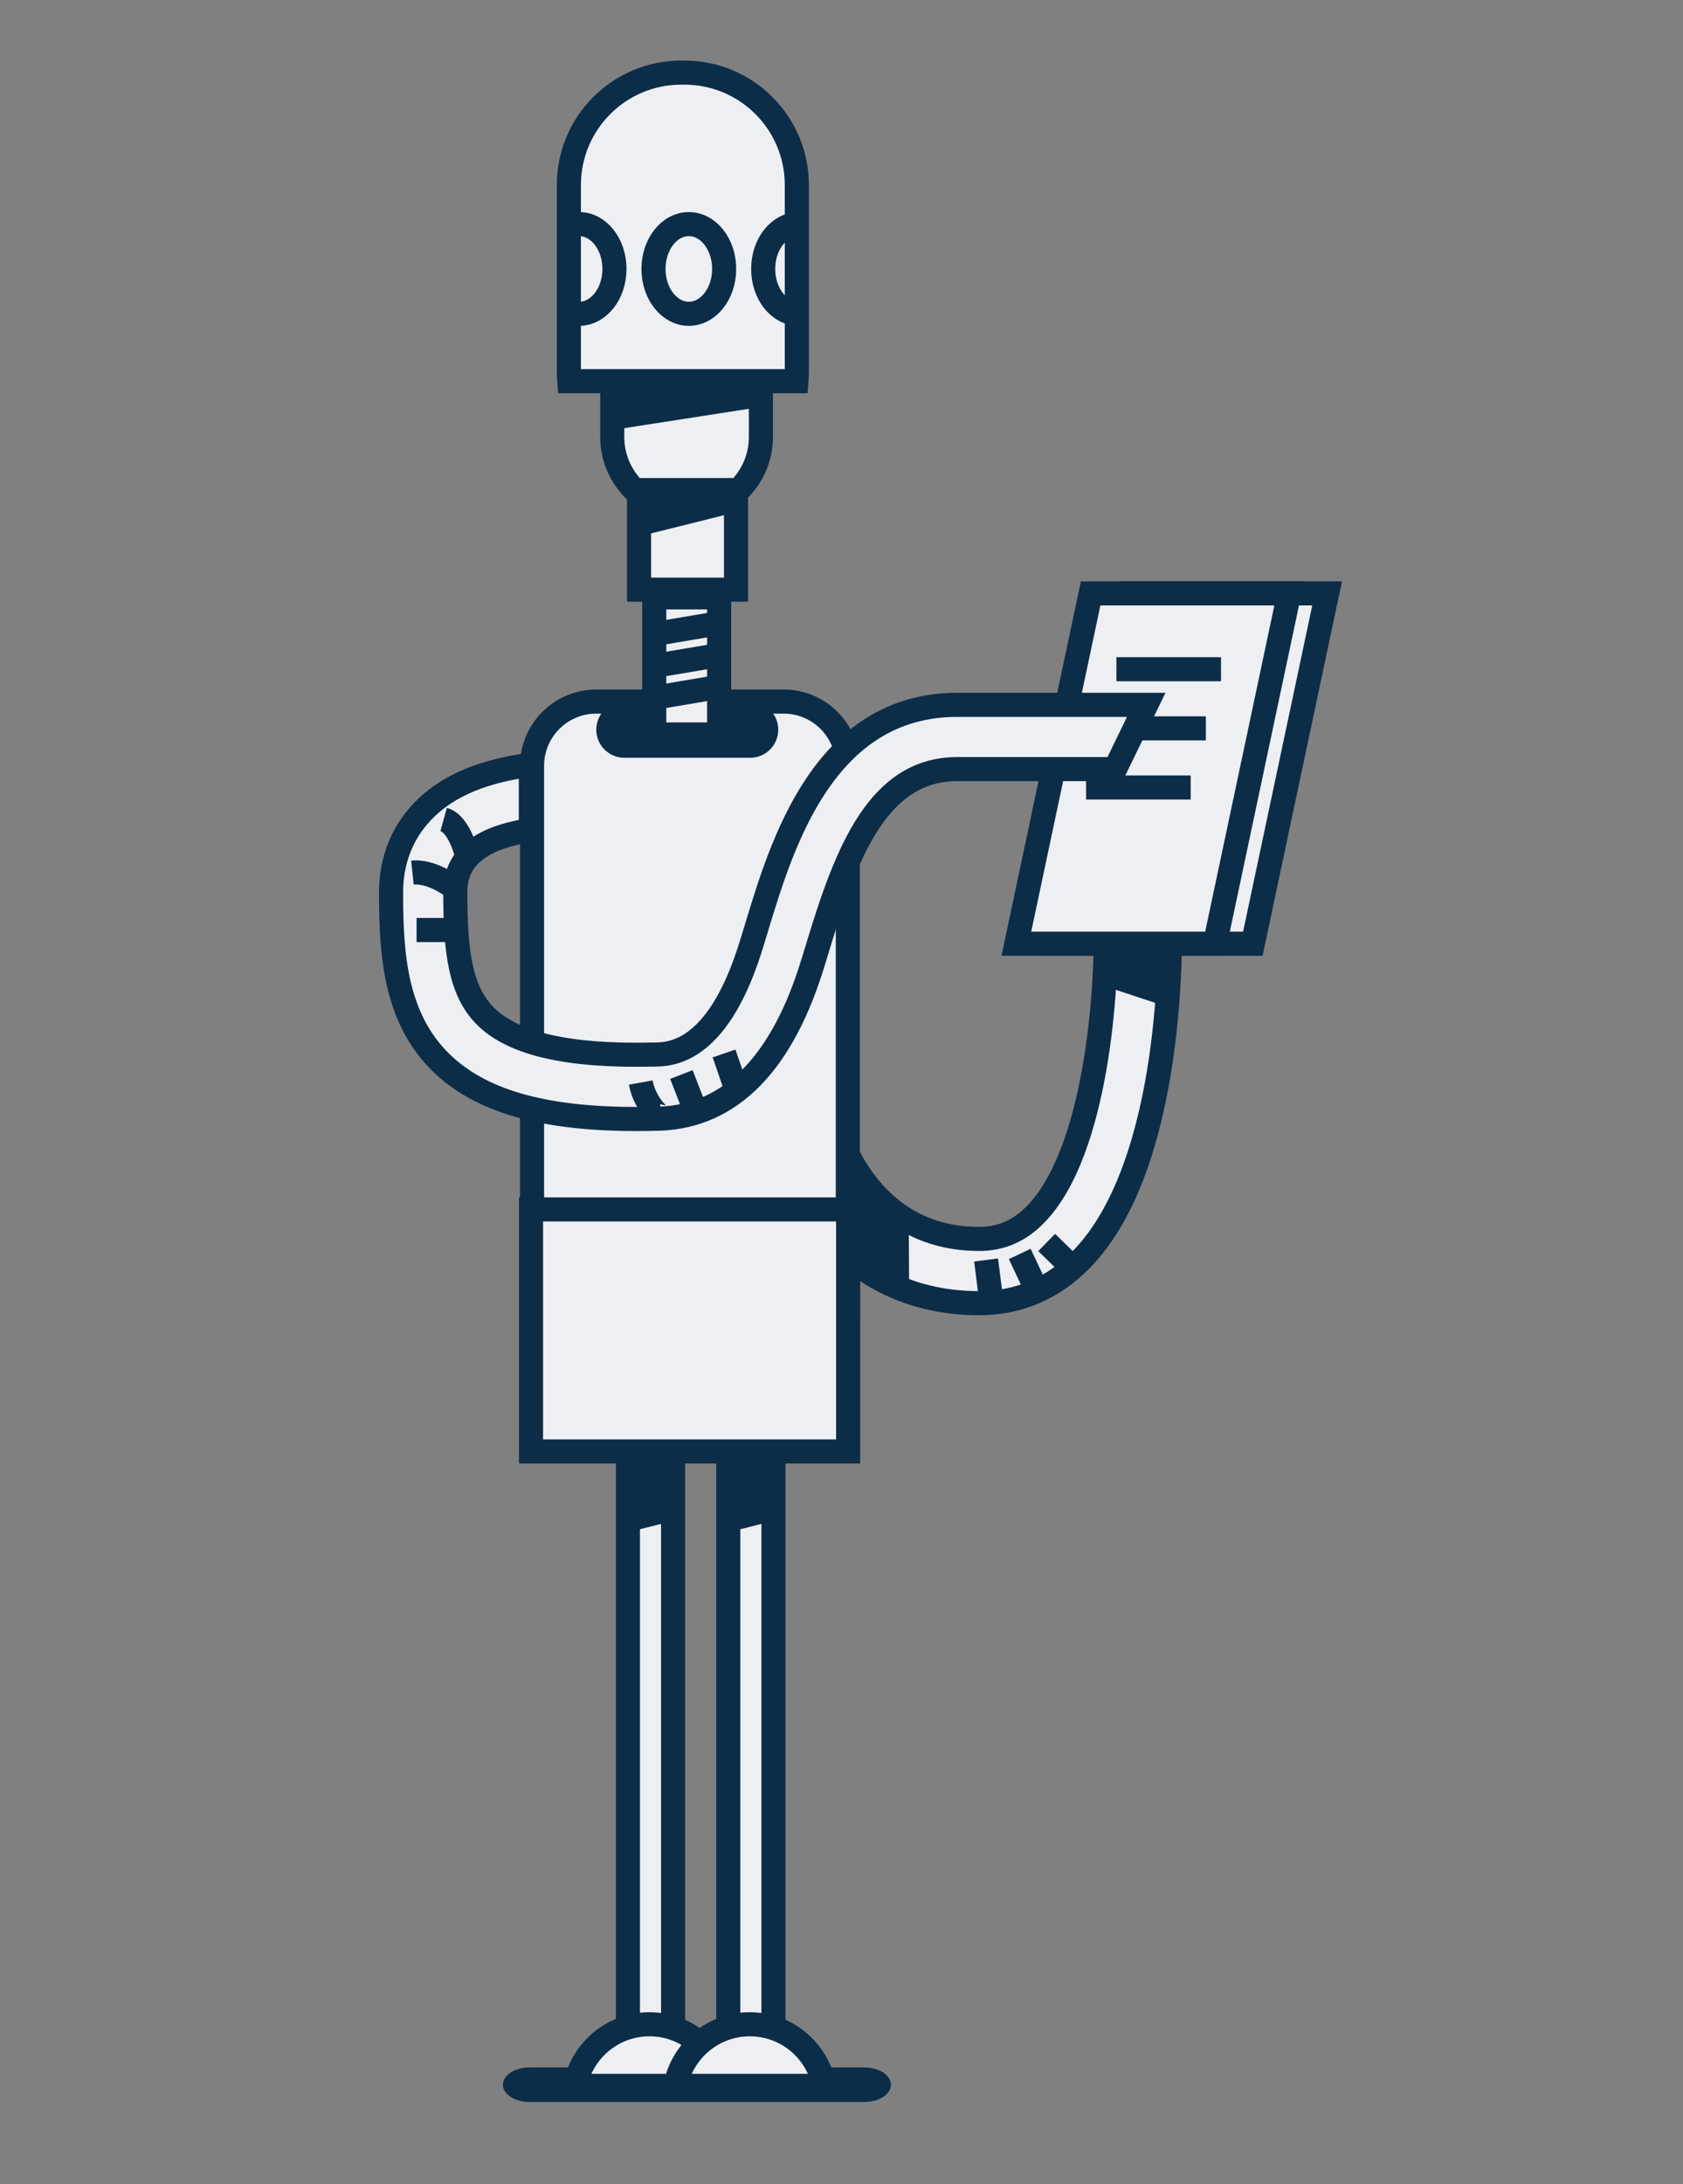 <?xml version="1.0" encoding="UTF-8" standalone="no"?>
<svg
   xmlns:dc="http://purl.org/dc/elements/1.1/"
   xmlns:cc="http://creativecommons.org/ns#"
   xmlns:rdf="http://www.w3.org/1999/02/22-rdf-syntax-ns#"
   xmlns:svg="http://www.w3.org/2000/svg"
   xmlns="http://www.w3.org/2000/svg"
   id="svg352"
   version="1.1"
   viewBox="0 0 74 96"
   height="96mm"
   width="74mm">
  <rect x="0" y="0" width="74" height="96" fill="#808080" stroke="none"/>
  <defs
     id="defs346">
    <clipPath
       clipPathUnits="userSpaceOnUse"
       id="clipPath3062">
      <path
         d="m 148.899,574.183 c -7.733,0 -14.001,-6.269 -14.001,-14.001 v 0 -23.384 c 0,-0.35 0.028,-0.694 0.053,-1.038 v 0 h 28.287 c 0.026,0.344 0.053,0.688 0.053,1.038 v 0 23.384 c 0,7.732 -6.268,14.001 -14,14.001 v 0 z"
         id="path3060" />
    </clipPath>
  </defs>
  <g
     id="layer1">
    <g
       transform="matrix(0.353,0,0,-0.353,-22.606,205.878)"
       id="g6590">
      <g
         transform="translate(186.016,420.963)"
         id="g2994"
         style="opacity:1;stop-opacity:1">
        <path
           id="path2996"
           style="fill:#eeeff3;fill-opacity:1;fill-rule:nonzero;stroke:none"
           d="m 0,0 c -19.34,0 -26.445,18.09 -27.5,27.655 l 7.951,0.877 -3.975,-0.438 3.974,0.449 C -19.453,27.703 -16.979,8 0,8 c 2.715,0 5.014,1.004 7.025,3.068 7.691,7.891 8.893,28.448 8.707,35.703 l 7.997,0.21 C 23.761,45.78 24.377,17.42 12.762,5.492 9.213,1.848 4.92,0 0,0" />
      </g>
      <g
         transform="translate(186.016,420.963)"
         id="g2998"
         style="opacity:1;stop-opacity:1">
        <path
           id="path3000"
           style="fill:none;stroke:#0c2d48;stroke-width:3;stroke-linecap:butt;stroke-linejoin:miter;stroke-miterlimit:10;stroke-dasharray:none;stroke-opacity:1"
           d="m 0,0 c -19.34,0 -26.445,18.09 -27.5,27.655 l 7.951,0.877 -3.975,-0.438 3.974,0.449 C -19.453,27.703 -16.979,8 0,8 c 2.715,0 5.014,1.004 7.025,3.068 7.691,7.891 8.893,28.448 8.707,35.703 l 7.997,0.21 C 23.761,45.78 24.377,17.42 12.762,5.492 9.213,1.848 4.92,0 0,0 Z" />
      </g>
      <g
         transform="translate(175.016,323.651)"
         id="g3002"
         style="opacity:1;stop-opacity:1">
        <path
           id="path3004"
           style="fill:#0c2d48;fill-opacity:1;fill-rule:nonzero;stroke:none"
           d="m 0,0 c 0,-1.187 -1.484,-2.151 -3.317,-2.151 h -41.704 c -1.833,0 -3.318,0.964 -3.318,2.151 0,1.187 1.485,2.151 3.318,2.151 H -3.317 C -1.484,2.151 0,1.187 0,0" />
      </g>
      <path
         id="path3006"
         style="opacity:1;fill:#eeeff3;fill-opacity:1;fill-rule:nonzero;stroke:#0c2d48;stroke-width:3;stroke-linecap:butt;stroke-linejoin:miter;stroke-miterlimit:10;stroke-dasharray:none;stroke-opacity:1;stop-opacity:1"
         d="m 147.879,324.372 h -5.627 v 80.945 h 5.627 z" />
      <g
         transform="translate(154.206,323.507)"
         id="g3008"
         style="opacity:1;stop-opacity:1">
        <path
           id="path3010"
           style="fill:#eeeff3;fill-opacity:1;fill-rule:nonzero;stroke:none"
           d="m 0,0 c -0.829,4.366 -4.661,7.67 -9.269,7.67 -4.609,0 -8.439,-3.304 -9.269,-7.67 z" />
      </g>
      <g
         transform="translate(154.206,323.507)"
         id="g3012"
         style="opacity:1;stop-opacity:1">
        <path
           id="path3014"
           style="fill:none;stroke:#0c2d48;stroke-width:3;stroke-linecap:butt;stroke-linejoin:miter;stroke-miterlimit:10;stroke-dasharray:none;stroke-opacity:1"
           d="m 0,0 c -0.829,4.366 -4.661,7.67 -9.269,7.67 -4.609,0 -8.439,-3.304 -9.269,-7.67 z" />
      </g>
      <g
         transform="translate(147.977,393.879)"
         id="g3016"
         style="opacity:1;stop-opacity:1">
        <path
           id="path3018"
           style="fill:#0c2d48;fill-opacity:1;fill-rule:nonzero;stroke:none"
           d="M 0,0 -6.375,-1.601 V 7.366 H 0 Z" />
      </g>
      <path
         id="path3020"
         style="opacity:1;fill:#eeeff3;fill-opacity:1;fill-rule:nonzero;stroke:#0c2d48;stroke-width:3;stroke-linecap:butt;stroke-linejoin:miter;stroke-miterlimit:10;stroke-dasharray:none;stroke-opacity:1;stop-opacity:1"
         d="m 160.379,324.372 h -5.627 v 80.945 h 5.627 z" />
      <g
         transform="translate(166.706,323.507)"
         id="g3022"
         style="opacity:1;stop-opacity:1">
        <path
           id="path3024"
           style="fill:#eeeff3;fill-opacity:1;fill-rule:nonzero;stroke:none"
           d="m 0,0 c -0.829,4.366 -4.661,7.67 -9.269,7.67 -4.609,0 -8.439,-3.304 -9.269,-7.67 z" />
      </g>
      <g
         transform="translate(166.706,323.507)"
         id="g3026"
         style="opacity:1;stop-opacity:1">
        <path
           id="path3028"
           style="fill:none;stroke:#0c2d48;stroke-width:3;stroke-linecap:butt;stroke-linejoin:miter;stroke-miterlimit:10;stroke-dasharray:none;stroke-opacity:1"
           d="m 0,0 c -0.829,4.366 -4.661,7.67 -9.269,7.67 -4.609,0 -8.439,-3.304 -9.269,-7.67 z" />
      </g>
      <g
         transform="translate(160.477,393.879)"
         id="g3030"
         style="opacity:1;stop-opacity:1">
        <path
           id="path3032"
           style="fill:#0c2d48;fill-opacity:1;fill-rule:nonzero;stroke:none"
           d="M 0,0 -6.375,-1.601 V 7.366 H 0 Z" />
      </g>
      <g
         transform="translate(169.643,419.203)"
         id="g3034"
         style="opacity:1;stop-opacity:1">
        <path
           id="path3036"
           style="fill:#eeeff3;fill-opacity:1;fill-rule:nonzero;stroke:none"
           d="m 0,0 c 0,-4.418 -3.581,-8 -8,-8 h -23.332 c -4.419,0 -8,3.582 -8,8 v 68.667 c 0,4.419 3.581,8 8,8 H -8 c 4.419,0 8,-3.581 8,-8 z" />
      </g>
      <g
         transform="translate(169.643,419.203)"
         id="g3038"
         style="opacity:1;stop-opacity:1">
        <path
           id="path3040"
           style="fill:none;stroke:#0c2d48;stroke-width:3;stroke-linecap:butt;stroke-linejoin:miter;stroke-miterlimit:10;stroke-dasharray:none;stroke-opacity:1"
           d="m 0,0 c 0,-4.418 -3.581,-8 -8,-8 h -23.332 c -4.419,0 -8,3.582 -8,8 v 68.667 c 0,4.419 3.581,8 8,8 H -8 c 4.419,0 8,-3.581 8,-8 z" />
      </g>
      <path
         id="path3042"
         style="opacity:1;fill:#eeeff3;fill-opacity:1;fill-rule:nonzero;stroke:#0c2d48;stroke-width:3;stroke-linecap:butt;stroke-linejoin:miter;stroke-miterlimit:10;stroke-dasharray:none;stroke-opacity:1;stop-opacity:1"
         d="m 169.682,402.5 h -39.499 v 30.136 h 39.499 z" />
      <g
         transform="translate(160.977,492.37)"
         id="g3044"
         style="opacity:1;stop-opacity:1">
        <path
           id="path3046"
           style="fill:#0c2d48;fill-opacity:1;fill-rule:nonzero;stroke:none"
           d="m 0,0 c 0,-1.933 -1.566,-3.5 -3.5,-3.5 h -15.666 c -1.934,0 -3.5,1.567 -3.5,3.5 0,1.933 1.566,3.5 3.5,3.5 H -3.5 C -1.566,3.5 0,1.933 0,0" />
      </g>
      <g
         transform="translate(163.238,535.76)"
         id="g3048"
         style="opacity:1;stop-opacity:1">
        <path
           id="path3050"
           style="fill:#eeeff3;fill-opacity:1;fill-rule:nonzero;stroke:none"
           d="m 0,0 c 0.025,0.344 0.053,0.687 0.053,1.038 v 23.385 c 0,7.731 -6.268,14 -14,14 h -0.393 c -7.732,0 -14,-6.269 -14,-14 V 1.038 c 0,-0.351 0.028,-0.694 0.053,-1.038 z" />
      </g>
      <g
         transform="translate(163.238,535.76)"
         id="g3052"
         style="opacity:1;stop-opacity:1">
        <path
           id="path3054"
           style="fill:none;stroke:#0c2d48;stroke-width:3;stroke-linecap:butt;stroke-linejoin:miter;stroke-miterlimit:10;stroke-dasharray:none;stroke-opacity:1"
           d="m 0,0 c 0.025,0.344 0.053,0.687 0.053,1.038 v 23.385 c 0,7.731 -6.268,14 -14,14 h -0.393 c -7.732,0 -14,-6.269 -14,-14 V 1.038 c 0,-0.351 0.028,-0.694 0.053,-1.038 z" />
      </g>
      <g
         id="g3056">
        <g
           clip-path="url(#clipPath3062)"
           id="g3058">
          <g
             transform="translate(140.576,549.736)"
             id="g3064">
            <path
               id="path3066"
               style="fill:none;stroke:#0c2d48;stroke-width:3;stroke-linecap:butt;stroke-linejoin:miter;stroke-miterlimit:10;stroke-dasharray:none;stroke-opacity:1"
               d="m 0,0 c 0,-3.084 -1.97,-5.584 -4.4,-5.584 -2.432,0 -4.402,2.5 -4.402,5.584 0,3.084 1.97,5.584 4.402,5.584 C -1.97,5.584 0,3.084 0,0 Z" />
          </g>
          <g
             transform="translate(154.24,549.736)"
             id="g3068">
            <path
               id="path3070"
               style="fill:none;stroke:#0c2d48;stroke-width:3;stroke-linecap:butt;stroke-linejoin:miter;stroke-miterlimit:10;stroke-dasharray:none;stroke-opacity:1"
               d="m 0,0 c 0,-3.084 -1.971,-5.584 -4.401,-5.584 -2.431,0 -4.402,2.5 -4.402,5.584 0,3.084 1.971,5.584 4.402,5.584 C -1.971,5.584 0,3.084 0,0 Z" />
          </g>
          <g
             transform="translate(167.902,549.736)"
             id="g3072">
            <path
               id="path3074"
               style="fill:none;stroke:#0c2d48;stroke-width:3;stroke-linecap:butt;stroke-linejoin:miter;stroke-miterlimit:10;stroke-dasharray:none;stroke-opacity:1"
               d="m 0,0 c 0,-3.084 -1.97,-5.584 -4.4,-5.584 -2.432,0 -4.402,2.5 -4.402,5.584 0,3.084 1.97,5.584 4.402,5.584 C -1.97,5.584 0,3.084 0,0 Z" />
          </g>
        </g>
      </g>
      <g
         transform="translate(143.091,522.197)"
         id="g3084"
         style="opacity:1;stop-opacity:1">
        <path
           id="path3086"
           style="fill:#eeeff3;fill-opacity:1;fill-rule:nonzero;stroke:none"
           d="m 0,0 h 12.935 c 1.72,1.682 2.791,4.023 2.791,6.619 V 13.1 H -2.791 V 6.619 C -2.791,4.023 -1.72,1.682 0,0" />
      </g>
      <g
         transform="translate(143.091,522.197)"
         id="g3088"
         style="opacity:1;stop-opacity:1">
        <path
           id="path3090"
           style="fill:none;stroke:#0c2d48;stroke-width:3;stroke-linecap:butt;stroke-linejoin:miter;stroke-miterlimit:10;stroke-dasharray:none;stroke-opacity:1"
           d="m 0,0 h 12.935 c 1.72,1.682 2.791,4.023 2.791,6.619 V 13.1 H -2.791 V 6.619 C -2.791,4.023 -1.72,1.682 0,0 Z" />
      </g>
      <g
         transform="translate(158.632,532.527)"
         id="g3092"
         style="opacity:1;stop-opacity:1">
        <path
           id="path3094"
           style="fill:#0c2d48;fill-opacity:1;fill-rule:nonzero;stroke:none"
           d="M 0,0 -18.144,-2.819 V 2.023 H 0 Z" />
      </g>
      <path
         id="path3096"
         style="opacity:1;fill:#eeeff3;fill-opacity:1;fill-rule:nonzero;stroke:#0c2d48;stroke-width:3;stroke-linecap:butt;stroke-linejoin:miter;stroke-miterlimit:10;stroke-dasharray:none;stroke-opacity:1;stop-opacity:1"
         d="m 155.717,509.803 h -12.078 v 12.391 h 12.078 z" />
      <g
         transform="translate(155.038,519.281)"
         id="g3098"
         style="opacity:1;stop-opacity:1">
        <path
           id="path3100"
           style="fill:#0c2d48;fill-opacity:1;fill-rule:nonzero;stroke:none"
           d="M 0,0 -11.282,-2.818 V 2.023 H 0 Z" />
      </g>
      <path
         id="path3102"
         style="opacity:1;fill:#eeeff3;fill-opacity:1;fill-rule:nonzero;stroke:#0c2d48;stroke-width:3;stroke-linecap:butt;stroke-linejoin:miter;stroke-miterlimit:10;stroke-dasharray:none;stroke-opacity:1;stop-opacity:1"
         d="m 153.613,491.773 h -8.084 v 17.072 h 8.084 z" />
      <g
         transform="translate(145.434,504.252)"
         id="g3104"
         style="opacity:1;stop-opacity:1">
        <path
           id="path3106"
           style="fill:none;stroke:#0c2d48;stroke-width:3;stroke-linecap:butt;stroke-linejoin:miter;stroke-miterlimit:10;stroke-dasharray:none;stroke-opacity:1"
           d="M 0,0 9.295,1.572" />
      </g>
      <g
         transform="translate(145.434,500.287)"
         id="g3108"
         style="opacity:1;stop-opacity:1">
        <path
           id="path3110"
           style="fill:none;stroke:#0c2d48;stroke-width:3;stroke-linecap:butt;stroke-linejoin:miter;stroke-miterlimit:10;stroke-dasharray:none;stroke-opacity:1"
           d="M 0,0 9.295,1.572" />
      </g>
      <g
         transform="translate(145.434,496.323)"
         id="g3112"
         style="opacity:1;stop-opacity:1">
        <path
           id="path3114"
           style="fill:none;stroke:#0c2d48;stroke-width:3;stroke-linecap:butt;stroke-linejoin:miter;stroke-miterlimit:10;stroke-dasharray:none;stroke-opacity:1"
           d="M 0,0 9.295,1.572" />
      </g>
      <g
         transform="translate(220.092,465.721)"
         id="g3116"
         style="opacity:1;stop-opacity:1">
        <path
           id="path3118"
           style="fill:#eeeff3;fill-opacity:1;fill-rule:nonzero;stroke:none"
           d="m 0,0 h -24.736 l 9.252,43.618 H 9.252 Z" />
      </g>
      <g
         transform="translate(220.092,465.721)"
         id="g3120"
         style="opacity:1;stop-opacity:1">
        <path
           id="path3122"
           style="fill:none;stroke:#0c2d48;stroke-width:3;stroke-linecap:butt;stroke-linejoin:miter;stroke-miterlimit:10;stroke-dasharray:none;stroke-opacity:1"
           d="m 0,0 h -24.736 l 9.252,43.618 H 9.252 Z" />
      </g>
      <g
         transform="translate(215.371,465.721)"
         id="g3124"
         style="opacity:1;stop-opacity:1">
        <path
           id="path3126"
           style="fill:#eeeff3;fill-opacity:1;fill-rule:nonzero;stroke:none"
           d="m 0,0 h -24.736 l 9.252,43.618 H 9.252 Z" />
      </g>
      <g
         transform="translate(215.371,465.721)"
         id="g3128"
         style="opacity:1;stop-opacity:1">
        <path
           id="path3130"
           style="fill:none;stroke:#0c2d48;stroke-width:3;stroke-linecap:butt;stroke-linejoin:miter;stroke-miterlimit:10;stroke-dasharray:none;stroke-opacity:1"
           d="m 0,0 h -24.736 l 9.252,43.618 H 9.252 Z" />
      </g>
      <g
         transform="translate(203.098,499.898)"
         id="g3132"
         style="opacity:1;stop-opacity:1">
        <path
           id="path3134"
           style="fill:none;stroke:#0c2d48;stroke-width:3;stroke-linecap:butt;stroke-linejoin:miter;stroke-miterlimit:10;stroke-dasharray:none;stroke-opacity:1"
           d="M 0,0 H 13.028" />
      </g>
      <g
         transform="translate(201.209,492.533)"
         id="g3136"
         style="opacity:1;stop-opacity:1">
        <path
           id="path3138"
           style="fill:none;stroke:#0c2d48;stroke-width:3;stroke-linecap:butt;stroke-linejoin:miter;stroke-miterlimit:10;stroke-dasharray:none;stroke-opacity:1"
           d="M 0,0 H 13.029" />
      </g>
      <g
         transform="translate(199.32,485.17)"
         id="g3140"
         style="opacity:1;stop-opacity:1">
        <path
           id="path3142"
           style="fill:none;stroke:#0c2d48;stroke-width:3;stroke-linecap:butt;stroke-linejoin:miter;stroke-miterlimit:10;stroke-dasharray:none;stroke-opacity:1"
           d="M 0,0 H 13.029" />
      </g>
      <g
         transform="translate(183.273,495.461)"
         id="g3144"
         style="opacity:1;stop-opacity:1">
        <path
           id="path3146"
           style="fill:#eeeff3;fill-opacity:1;fill-rule:nonzero;stroke:none"
           d="m 0,0 c -16.59,0 -21.834,-17.299 -24.968,-27.635 -0.319,-1.054 -0.62,-2.049 -0.913,-2.955 -4.178,-12.952 -10.003,-12.952 -12.007,-12.953 -10.512,-0.242 -17.328,1.305 -20.814,4.715 -3.196,3.125 -3.821,8.041 -3.821,15.476 0,2.013 0.62,3.537 1.952,4.795 1.875,1.772 4.556,2.467 7.456,3 v 8.122 c -4.356,-0.633 -9.267,-1.838 -12.932,-5.289 -2.929,-2.757 -4.476,-6.432 -4.476,-10.628 0,-7.643 0.48,-15.576 6.228,-21.197 4.879,-4.77 12.662,-7.018 24.318,-7.017 0.712,0 1.439,0.007 2.179,0.024 9,0 15.571,6.223 19.53,18.495 0.307,0.949 0.622,1.988 0.956,3.092 C -13.805,-18.385 -9.841,-8 0,-8 h 19.652 l 3.888,8 z" />
      </g>
      <g
         transform="translate(183.273,495.461)"
         id="g3148"
         style="opacity:1;stop-opacity:1">
        <path
           id="path3150"
           style="fill:none;stroke:#0c2d48;stroke-width:3;stroke-linecap:butt;stroke-linejoin:miter;stroke-miterlimit:10;stroke-dasharray:none;stroke-opacity:1"
           d="m 0,0 c -16.59,0 -21.834,-17.299 -24.968,-27.635 -0.319,-1.054 -0.62,-2.049 -0.913,-2.955 -4.178,-12.952 -10.003,-12.952 -12.007,-12.953 -10.512,-0.242 -17.328,1.305 -20.814,4.715 -3.196,3.125 -3.821,8.041 -3.821,15.476 0,2.013 0.62,3.537 1.952,4.795 1.875,1.772 4.556,2.467 7.456,3 v 8.122 c -4.356,-0.633 -9.267,-1.838 -12.932,-5.289 -2.929,-2.757 -4.476,-6.432 -4.476,-10.628 0,-7.643 0.48,-15.576 6.228,-21.197 4.879,-4.77 12.662,-7.018 24.318,-7.017 0.712,0 1.439,0.007 2.179,0.024 9,0 15.571,6.223 19.53,18.495 0.307,0.949 0.622,1.988 0.956,3.092 C -13.805,-18.385 -9.841,-8 0,-8 h 19.652 l 3.888,8 z" />
      </g>
      <g
         transform="translate(177.283,422.204)"
         id="g3152"
         style="opacity:1;stop-opacity:1">
        <path
           id="path3154"
           style="fill:#0c2d48;fill-opacity:1;fill-rule:nonzero;stroke:none"
           d="m 0,0 -7.682,2.54 v 13 l 7.625,-5.811 z" />
      </g>
      <g
         transform="translate(209.602,457.801)"
         id="g3156"
         style="opacity:1;stop-opacity:1">
        <path
           id="path3158"
           style="fill:#0c2d48;fill-opacity:1;fill-rule:nonzero;stroke:none"
           d="M 0,0 -7.682,2.541 V 7.337 L -0.057,7.1 Z" />
      </g>
      <g
         transform="translate(122.312,476.182)"
         id="g3160"
         style="opacity:1;stop-opacity:1">
        <path
           id="path3162"
           style="fill:#eeeff3;fill-opacity:1;fill-rule:nonzero;stroke:#0c2d48;stroke-width:3;stroke-linecap:butt;stroke-linejoin:miter;stroke-miterlimit:10;stroke-dasharray:none;stroke-opacity:1"
           d="M 0,0 C 0,0.195 -0.924,4.425 -3.014,5.008" />
      </g>
      <g
         transform="translate(120.272,472.924)"
         id="g3164"
         style="opacity:1;stop-opacity:1">
        <path
           id="path3166"
           style="fill:#eeeff3;fill-opacity:1;fill-rule:nonzero;stroke:#0c2d48;stroke-width:3;stroke-linecap:butt;stroke-linejoin:miter;stroke-miterlimit:10;stroke-dasharray:none;stroke-opacity:1"
           d="M 0,0 C 0,0 -2.529,1.896 -4.863,1.654" />
      </g>
      <g
         transform="translate(120.633,467.424)"
         id="g3168"
         style="opacity:1;stop-opacity:1">
        <path
           id="path3170"
           style="fill:#eeeff3;fill-opacity:1;fill-rule:nonzero;stroke:#0c2d48;stroke-width:3;stroke-linecap:butt;stroke-linejoin:miter;stroke-miterlimit:10;stroke-dasharray:none;stroke-opacity:1"
           d="M 0,0 H -4.704" />
      </g>
      <g
         transform="translate(146.289,444.244)"
         id="g3172"
         style="opacity:1;stop-opacity:1">
        <path
           id="path3174"
           style="fill:#eeeff3;fill-opacity:1;fill-rule:nonzero;stroke:#0c2d48;stroke-width:3;stroke-linecap:butt;stroke-linejoin:miter;stroke-miterlimit:10;stroke-dasharray:none;stroke-opacity:1"
           d="M 0,0 C -0.187,0 -2,1.75 -2.438,4.187" />
      </g>
      <g
         transform="translate(150.539,445.244)"
         id="g3176"
         style="opacity:1;stop-opacity:1">
        <path
           id="path3178"
           style="fill:#eeeff3;fill-opacity:1;fill-rule:nonzero;stroke:#0c2d48;stroke-width:3;stroke-linecap:butt;stroke-linejoin:miter;stroke-miterlimit:10;stroke-dasharray:none;stroke-opacity:1"
           d="M 0,0 -1.625,4.187" />
      </g>
      <g
         transform="translate(154.227,452.057)"
         id="g3180"
         style="opacity:1;stop-opacity:1">
        <path
           id="path3182"
           style="fill:#eeeff3;fill-opacity:1;fill-rule:nonzero;stroke:#0c2d48;stroke-width:3;stroke-linecap:butt;stroke-linejoin:miter;stroke-miterlimit:10;stroke-dasharray:none;stroke-opacity:1"
           d="M 0,0 1.5,-4.375" />
      </g>
      <g
         transform="translate(186.865,426.34)"
         id="g3184"
         style="opacity:1;stop-opacity:1">
        <path
           id="path3186"
           style="fill:#eeeff3;fill-opacity:1;fill-rule:nonzero;stroke:#0c2d48;stroke-width:3;stroke-linecap:butt;stroke-linejoin:miter;stroke-miterlimit:10;stroke-dasharray:none;stroke-opacity:1"
           d="M 0,0 0.671,-5.281" />
      </g>
      <g
         transform="translate(191.057,427.094)"
         id="g3188"
         style="opacity:1;stop-opacity:1">
        <path
           id="path3190"
           style="fill:#eeeff3;fill-opacity:1;fill-rule:nonzero;stroke:#0c2d48;stroke-width:3;stroke-linecap:butt;stroke-linejoin:miter;stroke-miterlimit:10;stroke-dasharray:none;stroke-opacity:1"
           d="M 0,0 2.096,-4.442" />
      </g>
      <g
         transform="translate(194.41,428.519)"
         id="g3192"
         style="opacity:1;stop-opacity:1">
        <path
           id="path3194"
           style="fill:#eeeff3;fill-opacity:1;fill-rule:nonzero;stroke:#0c2d48;stroke-width:3;stroke-linecap:butt;stroke-linejoin:miter;stroke-miterlimit:10;stroke-dasharray:none;stroke-opacity:1"
           d="M 0,0 3.354,-3.27" />
      </g>
    </g>
  </g>
</svg>
